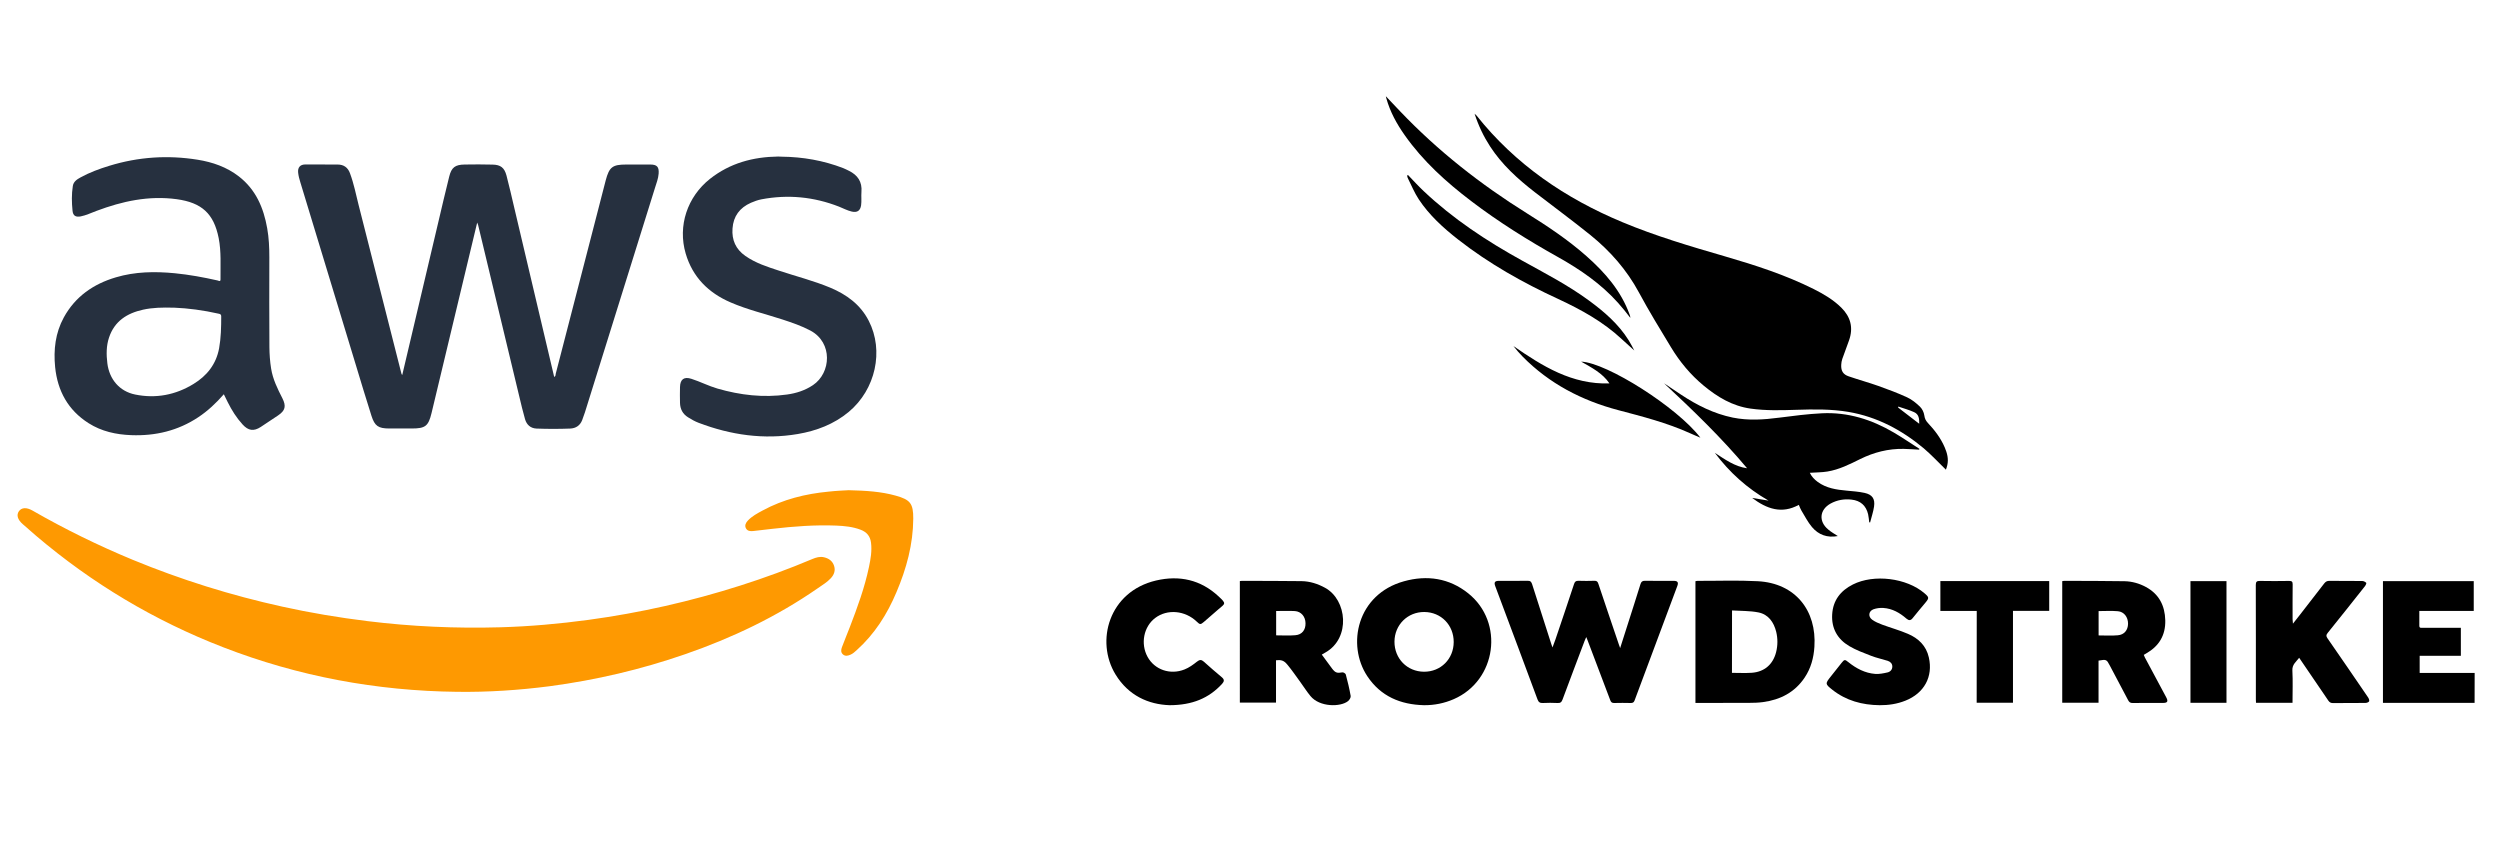 <?xml version="1.0" encoding="utf-8"?>
<!-- Generator: Adobe Illustrator 28.0.0, SVG Export Plug-In . SVG Version: 6.00 Build 0)  -->
<svg version="1.1" id="Layer_1" xmlns="http://www.w3.org/2000/svg" xmlns:xlink="http://www.w3.org/1999/xlink" x="0px" y="0px"
	 viewBox="0 0 3532.7 1202.7" style="enable-background:new 0 0 3532.7 1202.7;" xml:space="preserve">
<style type="text/css">
	.st0{fill:#26303F;}
	.st1{fill:#FE9901;}
</style>
<g>
	<path d="M3496.8,993.2c-43.1,0-86.2,0-129.5,0c0-57.4,0-114.5,0-172c42.7,0,85.3,0,128.3,0c0,13.9,0,27.8,0,42.1
		c-25.5,0-50.9,0-76.9,0c0,7.4,0,14.2,0,21c0,3.6,2.7,2.8,4.7,2.8c15.9,0,31.9,0,47.8,0c2,0,3.9,0,6.2,0c0,13.4,0,26.2,0,39.6
		c-19.3,0-38.5,0-58.2,0c0,8.2,0,15.9,0,24.2c26.1,0,51.9,0,77.7,0C3496.8,965.1,3496.8,979.1,3496.8,993.2z"/>
	<path d="M2749.7,663.7c-10.6-10.3-20.6-21.2-31.8-30.6c-30.9-25.7-65.6-44.1-105.6-51c-24.6-4.2-49.4-3.8-74.2-3
		c-21.5,0.7-42.9,1.3-64.3-1.7c-25.7-3.6-46.8-16.3-66.4-32.5c-18.6-15.4-33.7-33.6-46.1-54.1c-15.5-25.6-31.2-51.2-45.4-77.6
		c-17.2-31.9-40.5-58.4-68.3-80.9c-25.8-20.8-52.6-40.5-78.9-60.8c-24-18.6-46.3-38.8-63-64.5c-9.2-14.1-16.4-29.1-22-46.3
		c1.6,1.5,2.3,2,2.8,2.6c54.9,69,125.2,116.9,206,150.6c47.1,19.7,95.9,34.1,144.8,48.3c43,12.5,85.5,26.2,125.7,46.3
		c14.1,7.1,27.7,15.1,39,26.3c13.2,13.1,17.1,28.4,10.9,46c-3.1,8.8-6.5,17.6-9.6,26.4c-0.9,2.7-1.4,5.6-1.5,8.4
		c-0.4,8.5,2.6,13.5,10.6,16.2c13.9,4.8,28.2,8.7,42,13.6c13.7,4.9,27.4,10,40.6,16.1c6.7,3.1,12.8,8.1,18.1,13.2
		c3.1,3,5.5,7.9,6.1,12.2c0.6,4.5,2.1,7.6,5.1,10.8c9.7,10.3,18.2,21.5,23.8,34.6c3.4,8,5.6,16.2,3.6,24.9
		C2751.2,660,2750.2,662.2,2749.7,663.7z M2682.4,574.5c-0.1,0.5-0.2,0.9-0.2,1.4c9.9,7.6,19.7,15.2,29.8,22.9
		c0.2-6.8-0.4-13.4-7.2-16.4C2697.6,579.1,2689.8,577.1,2682.4,574.5z"/>
	<path d="M2597,757.5c-15,2.8-27.3-1.8-36.5-12.7c-6-7.1-10.2-15.6-15.1-23.6c-1.4-2.3-2.2-4.8-3.5-7.8c-24.3,13.3-45.3,5.7-66-9.8
		c8.3,1.4,15.7,2.6,23.2,3.8c-30.1-17.3-55.2-39.8-75.9-67.5c14.3,9.2,28,19.4,45.6,21.8c-36.1-43.1-76.4-81.9-117.4-120.1
		c8,5.4,16,10.8,24.1,16.1c22.5,14.9,46.3,26.9,73.1,32.4c21.9,4.4,43.6,3,65.5,0.1c20.1-2.6,40.3-5.2,60.5-6.2
		c36.6-1.8,70.2,8.8,101.5,27.2c12.4,7.3,24.2,15.4,36.3,23.1c-0.2,0.4-0.4,0.7-0.6,1.1c-7.2-0.4-14.5-0.9-21.7-1.1
		c-21.7-0.4-42.1,4.8-61.5,14.4c-14.9,7.4-29.8,14.9-46.3,17.6c-8,1.3-16.3,1.2-24.9,1.8c2.4,5.1,6.4,9.4,11.2,12.9
		c12.2,8.9,26.4,11,40.8,12.3c8.5,0.8,17.1,1.4,25.4,3.2c10.9,2.4,15,8.3,13.4,19.3c-1.1,7.6-3.7,15-5.6,22.5
		c-0.4-0.1-0.8-0.2-1.2-0.3c-0.5-3.8-0.8-7.6-1.6-11.3c-2.9-12.3-10.8-19.3-23.4-20.7c-10.4-1.2-20.4,0.5-29.7,5.6
		c-15.6,8.7-17.1,25.2-3.3,36.6C2587.4,751.7,2592.1,754.3,2597,757.5z"/>
	<path d="M2289.4,915.8c3.8-12,7.2-22.4,10.5-32.9c6.1-19.1,12.3-38.3,18.2-57.4c1.1-3.4,2.5-4.8,6.2-4.8
		c13.6,0.2,27.2,0.1,40.8,0.1c5.5,0,7,2.1,5.1,7.2c-20.1,53.9-40.3,107.9-60.4,161.8c-1.1,3-2.7,3.6-5.5,3.6
		c-7.7-0.2-15.4-0.2-23.2,0c-3.2,0.1-4.6-1-5.7-4c-10.6-28.2-21.3-56.4-32-84.5c-0.5-1.2-1-2.5-1.9-4.7c-1,2.4-1.8,4-2.4,5.6
		c-10.4,27.6-20.9,55.1-31.1,82.7c-1.4,3.8-3.2,5.2-7.2,4.9c-6.9-0.4-13.8-0.3-20.6,0c-4.1,0.2-6.1-1.1-7.6-5.1
		c-17.5-47.4-35.3-94.7-53-142.1c-2.2-6-4.5-11.9-6.7-17.9c-2-5.4-0.6-7.5,5.1-7.5c13.6,0,27.2,0.1,40.8-0.1
		c3.8-0.1,5.1,1.5,6.2,4.8c8.9,28.2,18,56.4,27.1,84.6c0.4,1.3,0.9,2.5,1.7,4.8c1.6-4.4,3-7.9,4.2-11.4c8.8-26,17.6-52,26.2-78.1
		c1.1-3.4,2.5-4.8,6.2-4.7c7.5,0.3,15.1,0.2,22.6,0c3.3-0.1,4.6,1.1,5.6,4.2c9.5,28.6,19.3,57.1,28.9,85.6
		C2287.9,911.8,2288.4,913,2289.4,915.8z"/>
	<path d="M2012.3,996.5c-33.3-0.8-61.3-12.5-80.2-41c-29.4-44.3-14.6-115.7,51.8-134.1c32.6-9.1,63.9-4.5,90.8,17
		c51.4,41.1,40,123.2-20.3,149.5C2040.9,993.8,2026.9,996.6,2012.3,996.5z M2054.2,907.3c0.1-24-17.8-42.3-41.5-42.5
		c-23.6-0.2-42.1,18.2-42.2,41.9c-0.1,23.9,17.9,42.3,41.6,42.5C2035.9,949.4,2054.1,931.2,2054.2,907.3z"/>
	<path d="M2395.8,993.3c0-57.7,0-114.7,0-172c1.2-0.2,2.1-0.5,3.1-0.5c28.3,0.1,56.7-1,85,0.5c53,2.8,83.4,41.3,80,92.7
		c-1,15.7-5,30.4-13.8,43.5c-14,20.9-34.4,31.3-58.7,34.6c-6.6,0.9-13.4,1.1-20,1.1c-23.3,0.1-46.6,0.1-69.9,0.1
		C2399.7,993.3,2397.9,993.3,2395.8,993.3z M2447.4,950.8c9.7,0,18.8,0.5,27.8-0.1c18-1.2,30.2-11.8,34.6-29.2
		c2.4-9.6,2.4-19.3,0.1-28.8c-3.4-13.5-11-24.5-25.1-27.3c-12.1-2.4-24.7-2-37.3-2.8C2447.4,892.8,2447.4,921.5,2447.4,950.8z"/>
	<path d="M1752,821.1c1.1-0.1,1.9-0.3,2.7-0.3c28.2,0.1,56.4,0,84.6,0.4c11.7,0.2,22.7,3.7,33.1,9.4c31.2,17,36.3,70.9,0.9,91.2
		c-2,1.2-4,2.3-5.5,3.2c4.9,6.6,9.7,13.2,14.5,19.7c4.5,6,7.2,6.8,14.6,5.4c1.4-0.3,4.4,1.6,4.8,3c2.7,10,5.1,20.1,6.9,30.3
		c0.4,2.2-1.7,5.7-3.7,7.3c-10.5,8.5-40,8.8-53.1-7.1c-5.2-6.3-9.6-13.3-14.4-19.9c-6.1-8.4-12-17-18.6-24.9
		c-4.9-5.8-8.6-6.5-15.7-5.8c0,19.8,0,39.6,0,59.8c-17.3,0-34,0-51.1,0C1752,935.9,1752,878.8,1752,821.1z M1803.3,863.4
		c0,11.8,0,23,0,34.4c9.3,0,18.3,0.6,27.3-0.2c9.3-0.8,14.4-7.5,14.2-16.9c-0.1-9.3-6.1-16.6-15-17.2
		C1821.2,863,1812.4,863.4,1803.3,863.4z"/>
	<path d="M2914.1,821.2c1-0.1,1.7-0.4,2.5-0.4c28.5,0.1,57,0,85.5,0.5c10.6,0.2,20.9,3.1,30.3,8.2c18.6,10.1,26.8,26.4,27.3,47.1
		c0.5,20.9-8.7,36.3-26.7,46.6c-1.1,0.7-2.3,1.3-3.7,2.2c0.6,1.3,1,2.6,1.6,3.7c10,18.7,20.1,37.5,30.1,56.2c3.1,5.8,1.9,8-4.5,8
		c-14.3,0-28.5-0.1-42.8,0.1c-3.4,0.1-5-1.2-6.5-4c-8.5-16.3-17.2-32.6-25.8-48.8c-4.7-8.9-4.9-9-16-7.1c0,19.6,0,39.4,0,59.5
		c-17.2,0-34.1,0-51.3,0C2914.1,935.8,2914.1,878.6,2914.1,821.2z M2965.5,897.9c9.4,0,18.3,0.6,27.1-0.2
		c9.1-0.7,14.4-7.3,14.5-16.3c0.1-9.2-5.6-17-14.4-17.7c-8.9-0.8-17.9-0.2-27.2-0.2C2965.5,875.1,2965.5,886.3,2965.5,897.9z"/>
	<path d="M3240.1,881.3c3.5-4.5,6.3-7.9,9-11.4c11.7-15.1,23.5-30.1,35.1-45.3c2-2.6,4.1-3.9,7.5-3.8c15.4,0.2,30.9,0,46.3,0.2
		c2,0,4.3,1.2,5.7,2.6c0.5,0.5-0.8,3.5-1.9,4.8c-17.5,22.1-35,44.2-52.7,66.1c-2.2,2.7-2.2,4.5-0.3,7.3
		c19.3,27.8,38.4,55.7,57.5,83.7c1.1,1.6,2.1,4.3,1.4,5.6c-0.7,1.3-3.4,2.2-5.3,2.2c-15.3,0.2-30.5,0-45.8,0.2
		c-3.1,0-4.8-1.1-6.5-3.5c-13.5-20-27.1-39.9-41.2-60.5c-4.3,5.7-10,9.4-9.6,17.9c0.8,15,0.2,30.1,0.2,45.7c-17.3,0-34.2,0-51.6,0
		c-0.1-1.6-0.2-3.3-0.2-4.9c0-53.8,0.1-107.7-0.1-161.5c0-4.7,1.4-5.9,5.9-5.8c13.8,0.3,27.5,0.2,41.3,0c3.7,0,4.9,1,4.9,4.8
		c-0.2,16.4-0.1,32.9-0.1,49.3C3239.8,876.5,3240,878.3,3240.1,881.3z"/>
	<path d="M2656,996.5c-24.6-0.3-47.4-6.4-67-22c-10-8-10-8.4-2-18.5c5.1-6.4,10.2-12.9,15.3-19.3c4-5,4.7-5,9.5-1.1
		c11.2,9,23.6,15.6,38.1,16.7c5.7,0.4,11.6-0.8,17.3-2.1c3.9-0.9,6.8-3.9,6.8-8.3c0-4.2-2.8-6.9-6.5-8.1c-7.8-2.5-15.9-4.1-23.5-7.1
		c-10.6-4.1-21.4-8.1-31-13.8c-16.5-9.8-25.1-24.9-24-44.5c1.1-20,11.8-33.7,29.3-42.5c29.8-15,75.9-9.2,101.1,12.4
		c6.7,5.7,6.8,6.8,1.3,13.4c-6,7.2-12.1,14.4-17.9,21.7c-2.8,3.6-5.4,3.7-8.8,0.8c-9.4-8.2-20-14.3-32.7-15.1
		c-4.6-0.3-9.5,0.3-13.8,1.8c-7,2.5-8.1,10.3-2.1,14.7c4.2,3.1,9.3,5.2,14.3,7.1c12.1,4.5,24.6,7.9,36.4,13
		c14.8,6.3,25.8,16.8,29.5,33.3c6.2,27.2-6.5,50.5-33.1,61.1C2680.7,994.8,2668.5,996.6,2656,996.5z"/>
	<path d="M1652.8,996.5c-30-1-58.2-13.6-76.4-43.3c-28.9-47.2-9.4-117.3,57.2-132.9c33-7.7,63-1.1,88.2,22.3
		c11.7,10.8,9.6,10.1-0.1,18.4c-6.9,5.9-13.7,11.9-20.5,17.8c-4.7,4-5.6,4-10-0.3c-16.6-16-41.8-18.2-58.9-5.2
		c-16.2,12.3-20.9,36.3-10.7,54.9c9.9,18.1,31.8,25.9,52.2,17.8c6.4-2.5,12.3-6.8,17.7-11.1c3.7-2.9,6.1-3,9.5,0
		c8.4,7.5,16.8,14.9,25.5,22.1c3.8,3.2,3.6,5.7,0.5,9.2C1708.2,986.8,1684.6,996.4,1652.8,996.5z"/>
	<path d="M2793.3,863.3c-17.6,0-34.3,0-51.4,0c0-14.2,0-28,0-42.2c51.3,0,102.3,0,153.8,0c0,14,0,27.8,0,42.1c-16.9,0-33.7,0-51.2,0
		c0,43.5,0,86.5,0,129.8c-17.3,0-34,0-51.3,0C2793.3,950,2793.3,907,2793.3,863.3z"/>
	<path d="M1958.3,136c7.3,7.7,13.8,14.6,20.3,21.4c53.3,55.9,113.6,103.2,179,144c29.5,18.4,58.3,37.6,84.4,60.7
		c26.2,23.2,48.7,49,60.8,82.5c0.5,1.4,1,2.8,1,4.6c-2.8-3.5-5.5-7.1-8.3-10.6c-3-3.6-6-7.2-9.1-10.7c-24-26.8-53.2-46.9-84.4-64.4
		c-42.8-23.9-84.3-49.8-123.3-79.5c-35.2-26.8-67.9-56.3-93.6-92.8c-11.4-16.1-20.8-33.2-26.1-52.3
		C1958.8,138.3,1958.7,137.7,1958.3,136z"/>
	<path d="M3146.2,993.1c-17.2,0-33.9,0-50.9,0c0-57.3,0-114.4,0-171.9c17,0,33.8,0,50.9,0C3146.2,878.4,3146.2,935.5,3146.2,993.1z"
		/>
	<path d="M1989.6,247.3c7.3,7.6,14.4,15.4,22,22.6c41.7,39.4,89.2,70.7,139.2,98.3c32.1,17.8,64.7,34.6,94.4,56.4
		c21.6,15.8,41.8,33.2,56.2,56.2c3.1,5,5.8,10.4,8,14.5c-5.3-4.8-11.4-10.2-17.4-15.8c-26.4-24.7-57.6-41.9-90.1-57
		c-50.1-23.1-97.9-50-141.4-84c-21.1-16.5-40.8-34.4-55.7-56.9c-6.2-9.4-10.5-20.1-15.6-30.2c-0.5-1-0.5-2.2-0.8-3.3
		C1988.9,247.8,1989.3,247.6,1989.6,247.3z"/>
	<path d="M2274.3,541.8c-10-14.7-25.2-22.3-40-30.8c36.6,1.6,136,64.8,168.5,107.5c-5.5-2.4-10.1-4.2-14.6-6.3
		c-32.7-14.8-67.2-23.6-101.7-32.7c-51.3-13.6-97.1-37.3-134.8-75.5c-4.7-4.7-9-9.8-13.1-15C2179.6,517.4,2221.4,543.6,2274.3,541.8
		z"/>
</g>
<g>
	<path class="st0" d="M568.4,529.9c16.8-71.3,33.6-142.4,50.4-213.6c5.3-22.3,10.4-44.7,16-66.9c3.2-12.8,8.3-16.7,21.7-16.9
		c13.2-0.3,26.3-0.2,39.5,0.1c11.4,0.2,16.7,4.3,19.7,15.4c4,15.1,7.4,30.4,11,45.6c18.8,79.6,37.6,159.2,56.4,239
		c2.3-0.9,1.9-3.1,2.2-4.5c19.5-75.3,39-150.6,58.4-225.9c4.1-15.8,8.1-31.6,12.2-47.3c5-18.9,9.6-22.4,29-22.4c11.3,0,22.7,0,34,0
		c9.5,0,12.5,3.3,11.8,12.9c-0.5,7.1-3.2,13.6-5.2,20.2c-32.9,105.6-65.9,211.3-98.9,316.9c-1.2,3.8-2.6,7.6-4,11.3
		c-3,7.6-9,11.5-17,11.8c-15.8,0.6-31.7,0.6-47.5,0c-8.5-0.4-13.9-5.4-16.2-13.3c-3.1-10.7-5.6-21.6-8.2-32.4
		c-19.4-80.6-38.8-161.3-58.1-242c-0.2-0.8-0.5-1.5-1.3-3.4c-3.7,15.5-7.2,29.9-10.6,44.2c-18,75-35.9,150-53.9,225
		c-4.5,18.6-8.9,21.8-28,21.8c-10.7,0-21.3,0-32,0c-15.1-0.1-20.3-3.4-24.9-17.9c-7.8-24.5-15.2-49.2-22.7-73.9
		c-26-85.4-51.9-170.7-77.8-256.1c-1.4-4.5-2.6-8.9-3.1-13.6c-0.8-7.3,2.8-11.6,10.2-11.6c15.2-0.1,30.3,0.1,45.5,0.1
		c8.7,0,14.5,4.1,17.5,12.2c5.5,14.7,8.5,30.1,12.3,45.2c20.1,78.7,40.1,157.5,60,236.3C567.1,527.5,567.3,528.8,568.4,529.9z"/>
	<path class="st1" d="M645.9,977.6c-113.9-1.3-224.2-21.8-330.6-63c-96.9-37.5-185-90.1-264.2-157.4c-6.3-5.4-12.6-10.9-18.8-16.4
		c-7.5-6.5-9.4-13.1-5.5-18.5c3.8-5.2,10.7-5.6,19-0.9c45.8,26.3,93.1,49.5,141.9,69.7c68.4,28.2,138.8,50.2,211.1,66.1
		c39.8,8.8,80,15.5,120.5,20.5c62.4,7.7,125.1,10.5,188,8.7c41.6-1.2,83.1-4.9,124.4-10.5c72.9-9.9,144.3-26.1,214.3-48.4
		c34.6-11,68.6-23.5,102-37.6c5.3-2.2,10.6-3.8,16.5-2.4c6.8,1.6,11.9,5.3,14.1,12c2.2,6.6,0.1,12.5-4.5,17.5
		c-5.3,5.8-12.2,9.8-18.6,14.3c-58,40.2-121,70.2-187.5,93.2c-62.3,21.6-126.1,36.5-191.4,45.2C733.1,975.3,689.6,978.2,645.9,977.6
		z"/>
	<path class="st0" d="M316.3,557.1c-11,12.6-22.6,23.5-36,32.4c-28.7,19.1-60.6,26.7-94.8,25.4c-21.5-0.8-42-5.3-60.3-16.9
		c-29-18.4-43.9-45.6-47.3-79.3c-2.4-24.5,0.3-48.3,12.3-70.2c16.2-29.5,41.8-47.2,73.5-56.6c27.2-8.1,55.1-8.5,83.2-5.8
		c20.4,2,40.5,5.7,60.5,10.2c1.4,0.3,4.3,2.4,4.2-1.6c-0.2-19.5,1.2-39-2.6-58.3c-6.9-34.7-24-50-59.1-54.9
		c-39.7-5.4-77.1,2.8-113.8,16.6c-7.3,2.7-14.4,6.2-22.1,7.7c-7,1.3-10.8-0.9-11.5-8c-1.2-11.6-1.4-23.3,0.4-34.9
		c0.9-6.2,5.9-9.5,10.9-12.2c12.9-7.1,26.6-12.1,40.6-16.4c41-12.6,82.6-15.4,124.9-8.6c21.1,3.4,41,10.3,58.1,23.5
		c24.1,18.6,35.1,44.4,40.2,73.5c2.4,13.5,3,27.1,3,40.8c-0.1,42.3-0.2,84.6,0.1,127c0.1,10.1,0.8,20.2,2.4,30.2
		c2.4,15.2,9.1,28.7,16,42.2c5.5,11,4.1,17.2-6.1,24.1c-8.1,5.5-16.3,11-24.5,16.3c-10,6.5-17.6,5.4-25.7-3.5
		c-8.6-9.4-15.3-20.1-21-31.5C320.2,564.8,318.4,561.3,316.3,557.1z M246.7,434.8c-17.8-0.5-31.2-0.1-44.5,2.8
		c-22.7,5-40.4,16.2-48.1,39.3c-4,11.9-3.9,24.2-2.4,36.5c2.8,22.5,17.1,39.6,39.3,44.1c29.2,6,57.1,0.6,82.4-14.9
		c18.9-11.5,32-27.8,36.2-50.3c2.7-15,3-30.1,3-45.3c0-2.7-1.3-3.2-3.5-3.7C287.2,438.3,265,435.5,246.7,434.8z"/>
	<path class="st0" d="M1104.6,221.4c29.9,0.3,58.9,5.4,86.8,16.1c2.8,1.1,5.4,2.5,8.1,3.8c12.5,6.1,19,15.6,17.8,29.9
		c-0.5,6.3,0.4,12.7-0.5,19c-1.2,7.6-5.5,10.5-13.1,8.8c-6.4-1.5-12.1-4.6-18.1-7c-35.6-13.9-72.2-17.5-109.8-10.3
		c-5.1,1-9.9,2.8-14.6,4.8c-15.9,7-24.9,19-26.1,36.4c-1.2,16.2,4.6,29.3,18.1,38.7c14.5,10.2,31.2,15.5,47.7,20.9
		c24.1,8,48.8,14.2,72.3,24c23.1,9.7,42.6,23.8,54.4,46.8c21.8,42.3,9.7,97.1-28.3,128.8c-21,17.4-45.6,26.7-71.9,31.2
		c-48.1,8.2-94.8,1.4-140.1-15.8c-5.3-2-10.2-4.8-15-7.8c-7.6-4.7-11.2-11.7-11.4-20.4c-0.2-7.5-0.2-15,0-22.5
		c0.3-10.8,5.7-14.9,16.1-11.5c12.5,4,24.2,10.1,36.9,13.8c32.2,9.3,64.9,13.1,98.2,8.4c13.1-1.8,25.5-5.8,36.7-13.3
		c25.7-17.3,28.2-60-3.5-77c-12.7-6.8-26.2-11.3-39.8-15.8c-24.3-7.9-49.3-13.8-72.9-24c-31.5-13.5-53.9-35.8-63.7-69.2
		c-11.4-39,2.3-80.1,34.4-105.5c28.3-22.3,60.9-31,96.3-31.5C1101.3,221.4,1103,221.4,1104.6,221.4z"/>
	<path class="st1" d="M1199.2,692.7c24.7,0.6,45.9,1.9,66.6,7.7c20.4,5.7,24.8,11,24.7,32.4c-0.2,36.3-9.6,70.7-23.7,103.9
		c-13.1,31.2-30.9,59.3-56.3,82.1c-2.7,2.4-5.4,5-8.9,6.4c-3.5,1.5-7.1,2.4-10.4-0.4c-3.3-2.9-2.8-6.7-1.5-10.2
		c3.6-9.6,7.6-19.2,11.3-28.8c10.6-27.6,20.8-55.4,26.9-84.5c2.4-11.4,4.4-22.8,2.9-34.6c-1.2-9.3-6.3-15-14.8-18.2
		c-11.1-4.2-22.7-5.3-34.3-5.8c-30-1.2-59.9,1.1-89.7,4.5c-9.3,1-18.5,2.2-27.8,3.2c-3.9,0.4-8,0.1-10.1-3.8
		c-2.2-4.1-0.2-7.9,2.6-10.9c5.9-6.3,13.5-10.3,20.9-14.3c29.1-15.8,60.6-23.6,93.3-26.7C1181.6,693.5,1192.1,693.1,1199.2,692.7z"
		/>
</g>
</svg>
